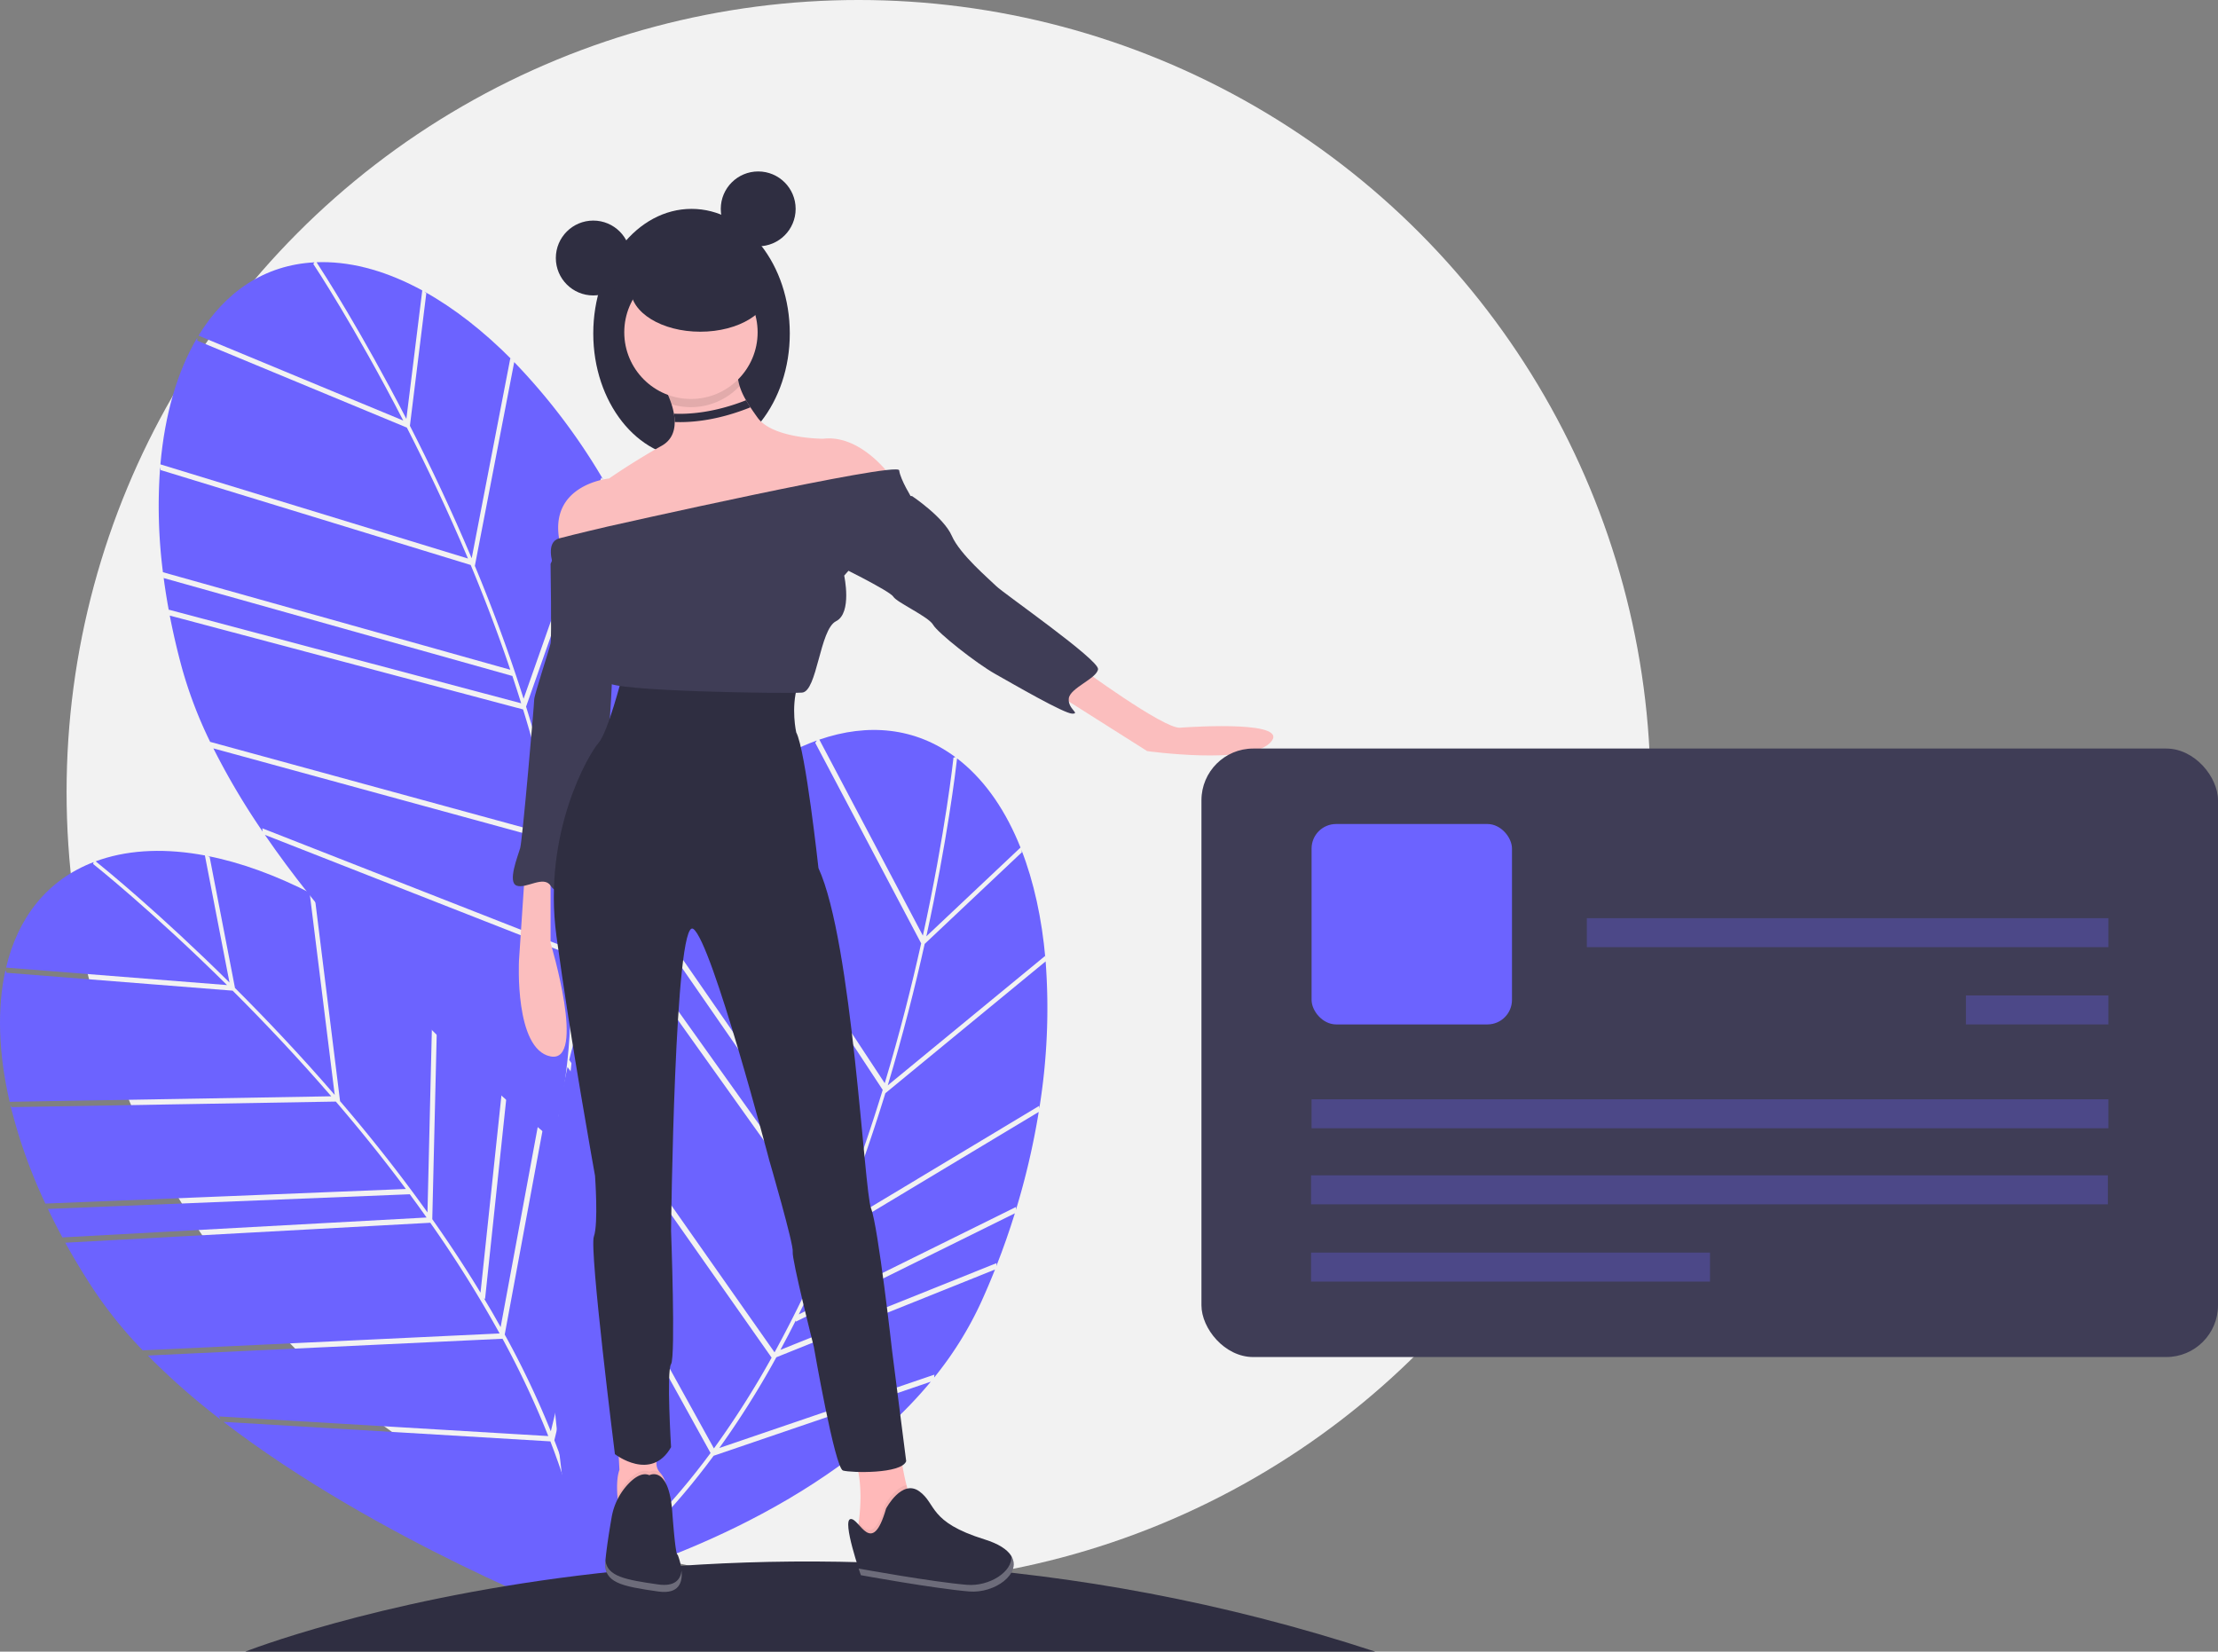 <svg id="a02257e8-5dd7-45a0-b624-c586cf0fa49a" data-name="Layer 1" xmlns="http://www.w3.org/2000/svg" width="918.573" height="684" viewBox="0 0 918.573 684"><rect x="0" y="0" width="918.573" height="684" fill="#808080" stroke="none"/><title>contact details</title><circle cx="355.573" cy="328" r="328" fill="#f2f2f2"/><path d="M317.267,229.417l-6.792,54.922c8.336,16.315,17.166,34.863,25.587,54.87l15.994-82.816.808.737C341.172,245.298,328.871,235.666,316.446,228.755Z" transform="translate(-140.713 -108)" fill="#6c63ff"/><path d="M309.008,281.479l6.58-53.201c-13.977-7.629-28.097-11.798-41.675-11.723-.706.004-1.404.028-2.101.055C274.539,220.779,290.381,245.352,309.008,281.479Z" transform="translate(-140.713 -108)" fill="#6c63ff"/><path d="M417.707,367.169l.732.988q-3.646-11.087-8.037-21.722l-41.247,92.402-.352-.438q1.566,6.819,2.885,13.507Z" transform="translate(-140.713 -108)" fill="#6c63ff"/><path d="M389.777,305.766l.779.88a258.753,258.753,0,0,0-36.883-48.686l-16.3,84.394q11.711,28.181,20.183,55.018Z" transform="translate(-140.713 -108)" fill="#6c63ff"/><path d="M207.044,301.443a216.052,216.052,0,0,0,1.147,43.531L352.048,385.369c-5.212-15.42-10.821-30.011-16.402-43.391L207.218,302.659Z" transform="translate(-140.713 -108)" fill="#6c63ff"/><path d="M210.791,361.7l-.196-1.217,145.961,38.77q-1.779-5.718-3.642-11.307L208.526,347.401l-.188-1.218Q209.31,353.814,210.791,361.7Z" transform="translate(-140.713 -108)" fill="#6c63ff"/><path d="M409.08,344.131l.756.94a309.002,309.002,0,0,0-18.597-37.271L358.584,400.646q5.548,17.927,9.593,35.117Z" transform="translate(-140.713 -108)" fill="#6c63ff"/><path d="M378.364,503.34c1.49,26.511-.44,51.001-5.79,73.195,11.339-16.231,55.497-83.959,55.487-154.187Z" transform="translate(-140.713 -108)" fill="#6c63ff"/><path d="M229.085,417.935a298.926,298.926,0,0,0,20.388,34.431l-.137-1.339,127.176,49.893a371.63,371.63,0,0,0-5.573-44.189Z" transform="translate(-140.713 -108)" fill="#6c63ff"/><path d="M307.716,282.172c-20.163-39.082-37.009-64.492-37.252-64.856l.466-.67c-20.607,1.078-36.938,12.153-48.013,30.351Z" transform="translate(-140.713 -108)" fill="#6c63ff"/><path d="M372.348,455.36c.262,1.384.533,2.773.779,4.149a369.221,369.221,0,0,1,4.993,39.866l49.226-80.224.694.986a146.38,146.38,0,0,0-4.973-36.609q-1.916-7.031-4.151-13.915Z" transform="translate(-140.713 -108)" fill="#6c63ff"/><path d="M334.526,339.311c-8.339-19.774-17.071-38.1-25.313-54.224l-86.745-35.982-.109-1.192c-8.197,13.867-13.405,31.742-15.214,52.399Z" transform="translate(-140.713 -108)" fill="#6c63ff"/><path d="M376.656,503.276,250.411,453.748C295.709,519.772,365.254,576.417,369.697,580.006,376.29,555.5,378.105,529.474,376.656,503.276Z" transform="translate(-140.713 -108)" fill="#6c63ff"/><path d="M370.413,454.252l.044-.081a501.537,501.537,0,0,0-13.116-52.37L211.021,362.936q2.054,10.675,5.056,21.734a179.712,179.712,0,0,0,11.671,30.564Z" transform="translate(-140.713 -108)" fill="#6c63ff"/><path d="M563.919,460.944l-40.261,37.968c-3.985,17.883-9.015,37.8-15.29,58.58l65.14-53.583.152,1.084c-1.46-16.571-4.791-31.835-9.952-45.083Z" transform="translate(-140.713 -108)" fill="#6c63ff"/><path d="M524.351,495.774l39-36.778c-5.899-14.791-14.116-27.007-24.621-35.61-.547-.448-1.1-.874-1.653-1.298C536.519,427.038,533.048,456.069,524.351,495.774Z" transform="translate(-140.713 -108)" fill="#6c63ff"/><path d="M553.416,631.102l-.066,1.228q4.264-10.864,7.665-21.856l-90.703,44.859.008-.562q-3.144,6.251-6.393,12.243Z" transform="translate(-140.713 -108)" fill="#6c63ff"/><path d="M571.068,565.995l.039,1.175a258.753,258.753,0,0,0,2.646-61.021l-66.382,54.603q-8.955,29.174-19.547,55.247Z" transform="translate(-140.713 -108)" fill="#6c63ff"/><path d="M433.087,446.116a216.051,216.051,0,0,0-26.881,34.259l85.032,122.866c5.821-15.2,10.808-30.016,15.043-43.88l-73.836-112.197Z" transform="translate(-140.713 -108)" fill="#6c63ff"/><path d="M397.539,494.915l.626-1.063,87.689,122.956q2.277-5.538,4.407-11.032L404.915,482.458l.632-1.058Q401.428,487.897,397.539,494.915Z" transform="translate(-140.713 -108)" fill="#6c63ff"/><path d="M561.465,607.856l-.017,1.206a309.003,309.003,0,0,0,9.448-40.567l-84.369,50.68q-7.161,17.346-15.01,33.166Z" transform="translate(-140.713 -108)" fill="#6c63ff"/><path d="M436.262,710.886c-15.762,21.368-32.868,38.999-51.144,52.682,19.086-5.269,96.294-29.268,141.078-83.363Z" transform="translate(-140.713 -108)" fill="#6c63ff"/><path d="M375.762,549.896a298.924,298.924,0,0,0-6.258,39.523l.748-1.119L436.379,707.842A371.629,371.629,0,0,0,460.271,670.254Z" transform="translate(-140.713 -108)" fill="#6c63ff"/><path d="M522.914,495.484c9.398-42.961,12.63-73.276,12.675-73.711l.786-.219c-16.559-12.313-36.2-14.2-56.338-7.248Z" transform="translate(-140.713 -108)" fill="#6c63ff"/><path d="M462.231,670.094c-.681,1.234-1.359,2.476-2.046,3.693a369.219,369.219,0,0,1-21.581,33.889l89.082-30.39-.095,1.202a146.38,146.38,0,0,0,19.519-31.368q3.009-6.637,5.678-13.364Z" transform="translate(-140.713 -108)" fill="#6c63ff"/><path d="M507.119,556.592c6.189-20.548,11.152-40.232,15.089-57.908l-43.86-83.041.676-.988c-15.158,5.452-30.57,15.897-45.139,30.653Z" transform="translate(-140.713 -108)" fill="#6c63ff"/><path d="M434.988,709.747l-65.643-118.668c-7.223,79.744,10.211,167.727,11.344,173.325C401.397,749.737,419.395,730.848,434.988,709.747Z" transform="translate(-140.713 -108)" fill="#6c63ff"/><path d="M461.447,668.007l.086-.034a501.541,501.541,0,0,0,23.3-48.7L396.928,496.014q-5.226,9.532-9.968,19.965a179.711,179.711,0,0,0-10.505,30.983Z" transform="translate(-140.713 -108)" fill="#6c63ff"/><path d="M227.52,462.835l10.517,54.332c12.971,12.939,27.102,27.85,41.294,44.274l-10.387-83.704.997.452c-14.778-7.638-29.454-12.996-43.407-15.728Z" transform="translate(-140.713 -108)" fill="#6c63ff"/><path d="M235.758,514.901l-10.187-52.63c-15.651-2.935-30.368-2.535-43.258,1.733-.671.222-1.327.461-1.981.702C184.214,467.827,206.876,486.3,235.758,514.901Z" transform="translate(-140.713 -108)" fill="#6c63ff"/><path d="M365.62,562.796l1.002.713q-6.894-9.417-14.358-18.174L341.598,645.961l-.471-.308q3.597,6.001,6.919,11.954Z" transform="translate(-140.713 -108)" fill="#6c63ff"/><path d="M320.078,513.033l1.013.596a258.753,258.753,0,0,0-50.125-34.901l10.584,85.3q19.848,23.182,36.2,46.085Z" transform="translate(-140.713 -108)" fill="#6c63ff"/><path d="M144.958,565.403a216.052,216.052,0,0,0,14.546,41.044l149.298-6.048c-9.723-13.054-19.567-25.197-29.01-36.196l-134.293,2.303Z" transform="translate(-140.713 -108)" fill="#6c63ff"/><path d="M167.146,621.552l-.563-1.097,150.797-8.244q-3.459-4.888-6.959-9.628L160.573,608.653l-.555-1.1Q163.3,614.51,167.146,621.552Z" transform="translate(-140.713 -108)" fill="#6c63ff"/><path d="M350.295,543.553l1.009.66a309.002,309.002,0,0,0-29.207-29.697l-2.358,98.393q10.817,15.334,19.978,30.432Z" transform="translate(-140.713 -108)" fill="#6c63ff"/><path d="M370.294,704.46c9.611,24.752,15.346,48.639,17.118,71.401,5.767-18.941,26.828-97.002,5.111-163.787Z" transform="translate(-140.713 -108)" fill="#6c63ff"/><path d="M201.927,669.379A298.926,298.926,0,0,0,231.96,695.822l-.544-1.231,136.371,8.14a371.631,371.631,0,0,0-18.959-40.302Z" transform="translate(-140.713 -108)" fill="#6c63ff"/><path d="M234.744,515.959c-31.256-30.936-55.131-49.894-55.475-50.165l.236-.781c-19.265,7.395-31.373,22.975-36.281,43.705Z" transform="translate(-140.713 -108)" fill="#6c63ff"/><path d="M349.742,660.688c.677,1.236,1.364,2.473,2.023,3.705a369.221,369.221,0,0,1,17.071,36.37l22.019-91.511.965.724a146.38,146.38,0,0,0-16.045-33.279q-3.995-6.094-8.248-11.95Z" transform="translate(-140.713 -108)" fill="#6c63ff"/><path d="M277.902,562.013c-14.043-16.228-28.012-30.957-40.834-43.744l-93.62-7.407-.472-1.1c-3.51,15.722-2.938,34.331,1.727,54.536Z" transform="translate(-140.713 -108)" fill="#6c63ff"/><path d="M368.65,704.927l-135.373-8.081c63.488,48.79,147.136,81.164,152.471,83.204C384.445,754.707,378.126,729.393,368.65,704.927Z" transform="translate(-140.713 -108)" fill="#6c63ff"/><path d="M347.559,660.233l.017-.091a501.539,501.539,0,0,0-28.661-45.751L167.747,622.656q5.253,9.517,11.527,19.107a179.712,179.712,0,0,0,20.546,25.46Z" transform="translate(-140.713 -108)" fill="#6c63ff"/><path d="M242.287,792s212-84,468,0" transform="translate(-140.713 -108)" fill="#2f2e41"/><path d="M396.417,727.553a66.756,66.756,0,0,0,.832,6.706s18.243,12.405,19.703-1.459c.949-9.034-1.197-13.113-2.817-14.857l-.026-.028a5.618,5.618,0,0,1-1.536-3.805V697.772L396.52,702.88l.73,13.865C396.169,719.628,396.155,723.933,396.417,727.553Z" transform="translate(-140.713 -108)" fill="#ffb9b9"/><path d="M396.417,727.553a66.756,66.756,0,0,0,.832,6.706s18.243,12.405,19.703-1.459c.949-9.034-1.197-13.113-2.817-14.857a4.359,4.359,0,0,0-4.481-.467c-2.919-1.299-6.13.868-8.786,3.671A25.797,25.797,0,0,0,396.417,727.553Z" transform="translate(-140.713 -108)" opacity="0.05"/><path d="M409.655,718.935s8.027-4.378,9.487,15.324,2.189,17.514,2.189,17.514,7.297,17.514-8.027,15.324-22.622-3.649-21.892-12.405c.44-5.278,1.675-12.942,2.587-18.198a26.758,26.758,0,0,1,6.868-13.891C403.529,719.799,406.736,717.637,409.655,718.935Z" transform="translate(-140.713 -108)" fill="#2f2e41"/><path d="M495.384,743.982l8.366,4.035s26.136,4.012,17.846-10.871a60.393,60.393,0,0,1-5.451-14.081,93.794,93.794,0,0,1-2.894-20.879l-22.111,3.085c7.21,9.602,6.297,25.179,5.181,33.337C495.869,741.895,495.384,743.982,495.384,743.982Z" transform="translate(-140.713 -108)" fill="#ffb9b9"/><path d="M495.384,743.982l8.366,4.035s26.136,4.012,17.846-10.871a60.393,60.393,0,0,1-5.451-14.081c-5.077.977-8.94,8.286-8.94,8.286-4.095,14.215-7.778,10.662-10.884,7.256C495.869,741.895,495.384,743.982,495.384,743.982Z" transform="translate(-140.713 -108)" opacity="0.05"/><path d="M507.686,732.729s6.517-12.325,13.746-7.12,3.642,12.641,27.055,19.923,7.94,22.734-6.385,21.554-44.868-6.745-44.868-6.745-7.94-22.734-4.255-23.249S501.749,753.353,507.686,732.729Z" transform="translate(-140.713 -108)" fill="#2f2e41"/><path d="M541.139,764.331c9.301.766,19.08-5.478,18.393-11.946,4.444,7.304-6.806,15.577-17.431,14.701-14.325-1.18-44.868-6.745-44.868-6.745s-.374-1.07-.92-2.748C497.202,757.755,527.027,763.168,541.139,764.331Z" transform="translate(-140.713 -108)" fill="#fff" opacity="0.3"/><path d="M391.449,754.272c.841,6.565,8.123,7.945,21.854,9.906,6.983.998,9.262-2.098,9.682-5.762.456,4.692-.876,9.938-9.682,8.68-15.324-2.189-22.622-3.649-21.892-12.405C391.423,754.555,391.437,754.411,391.449,754.272Z" transform="translate(-140.713 -108)" fill="#fff" opacity="0.3"/><path d="M358.071,469.44l-2.422,36.335s-1.938,36.82,13.081,39.727,0-46.994,0-46.994v-32.944Z" transform="translate(-140.713 -108)" fill="#fbbebe"/><path d="M370.667,337.18,368.729,341.54s.484,30.522,0,32.944-6.783,21.317-6.783,23.255-4.845,58.136-5.814,61.528-5.329,14.05-1.453,15.503,11.143-4.36,14.05,0,5.329,0,5.329-1.453.969-29.068,6.783-36.82,11.143-25.192,12.112-28.584,2.422-52.323,2.907-53.292-1.938-14.05-1.938-14.05Z" transform="translate(-140.713 -108)" fill="#3f3d56"/><path d="M398.282,388.534s-5.814,22.77-9.689,27.13-23.255,36.82-17.441,79.938S387.139,594.918,387.139,594.918s1.453,19.863-.484,25.192,8.72,90.112,8.72,90.112,15.019,11.627,23.255-2.907c0,0-1.938-31.491,0-34.397s0-55.23,0-55.23,1.453-130.323,9.205-124.993,31.491,95.925,31.491,95.925,10.174,34.882,9.689,37.789S477.735,665.651,477.735,665.651s8.72,50.385,12.112,51.354,24.224,1.453,26.161-3.876l-5.814-45.54s-5.814-51.838-8.72-59.105-7.752-110.459-21.801-140.981c0,0-5.329-48.932-9.205-56.199,0,0-2.274-9.984.532-19.304C471,392,403.611,392.409,398.282,388.534Z" transform="translate(-140.713 -108)" fill="#2f2e41"/><ellipse cx="286.394" cy="138.099" rx="40.696" ry="51.596" fill="#2f2e41"/><path d="M510.679,306.658l-6.298,13.565-74.609,21.801s-51.838,15.019-57.168-9.205,20.348-26.646,20.348-26.646,9.689-6.783,21.801-13.565c4.05-2.272,5.392-5.949,5.382-9.84a20.36,20.36,0,0,0-.325-3.449,29.19,29.19,0,0,0-.969-3.885,44.53,44.53,0,0,0-4.089-8.987s31.975-12.596,31.491-5.814a19.282,19.282,0,0,0,.775,7.248,28.53,28.53,0,0,0,2.66,5.877c.543.935,1.148,1.904,1.822,2.931.872,1.332,1.865,2.752,2.98,4.292,6.298,8.72,27.13,8.72,27.13,8.72C498.083,287.764,510.679,306.658,510.679,306.658Z" transform="translate(-140.713 -108)" fill="#fbbebe"/><path d="M587.71,384.173s34.882,25.677,41.664,25.192,46.509-2.907,37.304,6.298-50.869,3.391-50.869,3.391L577.536,394.832Z" transform="translate(-140.713 -108)" fill="#fbbebe"/><path d="M447.02,267.881a27.633,27.633,0,0,1-28.177,7.553,44.53,44.53,0,0,0-4.089-8.987s31.975-12.596,31.491-5.814A19.282,19.282,0,0,0,447.02,267.881Z" transform="translate(-140.713 -108)" opacity="0.1"/><circle cx="286.152" cy="137.615" r="27.615" fill="#fbbebe"/><path d="M392.468,326.037s120.149-27.13,120.633-23.255,5.329,11.627,5.329,11.627l-28.099,31.975s3.391,15.503-3.391,18.894-7.752,29.068-14.05,29.553-79.938-.484-80.422-4.36,1.938-6.298,0-7.267-4.845-.969-2.422-5.814,2.422-25.192,2.422-25.192L369.698,341.54s-3.123-9.028,2.557-10.57S392.468,326.037,392.468,326.037Z" transform="translate(-140.713 -108)" fill="#3f3d56"/><path d="M514.07,313.441h4.36s13.081,8.72,16.472,16.472,15.503,17.925,18.41,20.832,42.633,30.522,42.149,34.397-11.627,7.752-12.112,12.112,4.845,6.298,1.453,6.298-24.224-12.112-31.975-16.472-23.739-16.956-25.677-20.348-15.019-9.205-16.472-11.627S486.455,341.54,486.455,341.54Z" transform="translate(-140.713 -108)" fill="#3f3d56"/><circle cx="245.699" cy="106.851" r="15.503" fill="#2f2e41"/><circle cx="314.009" cy="86.503" r="15.503" fill="#2f2e41"/><ellipse cx="290.028" cy="119.689" rx="28.826" ry="17.683" fill="#2f2e41"/><path d="M449.679,273.758c-13.284,5.227-23.783,5.848-29.868,5.562a20.363,20.363,0,0,1,.325,3.449c.707.029,1.468.044,2.277.044,6.72,0,16.758-1.168,29.088-6.124Z" transform="translate(-140.713 -108)" fill="#2f2e41"/><rect x="497.573" y="310" width="421" height="252" rx="21.433" fill="#3f3d56"/><rect x="542.966" y="486.75" width="330" height="12" fill="#6c63ff" opacity="0.3"/><rect x="543.18" y="455.25" width="330" height="12" fill="#6c63ff" opacity="0.3"/><rect x="814.18" y="412.25" width="59" height="12" fill="#6c63ff" opacity="0.3"/><rect x="657.18" y="380.25" width="216" height="12" fill="#6c63ff" opacity="0.3"/><rect x="542.966" y="518.75" width="165.213" height="12" fill="#6c63ff" opacity="0.3"/><rect x="543.18" y="341.25" width="83" height="83" rx="10.165" fill="#6c63ff"/></svg>